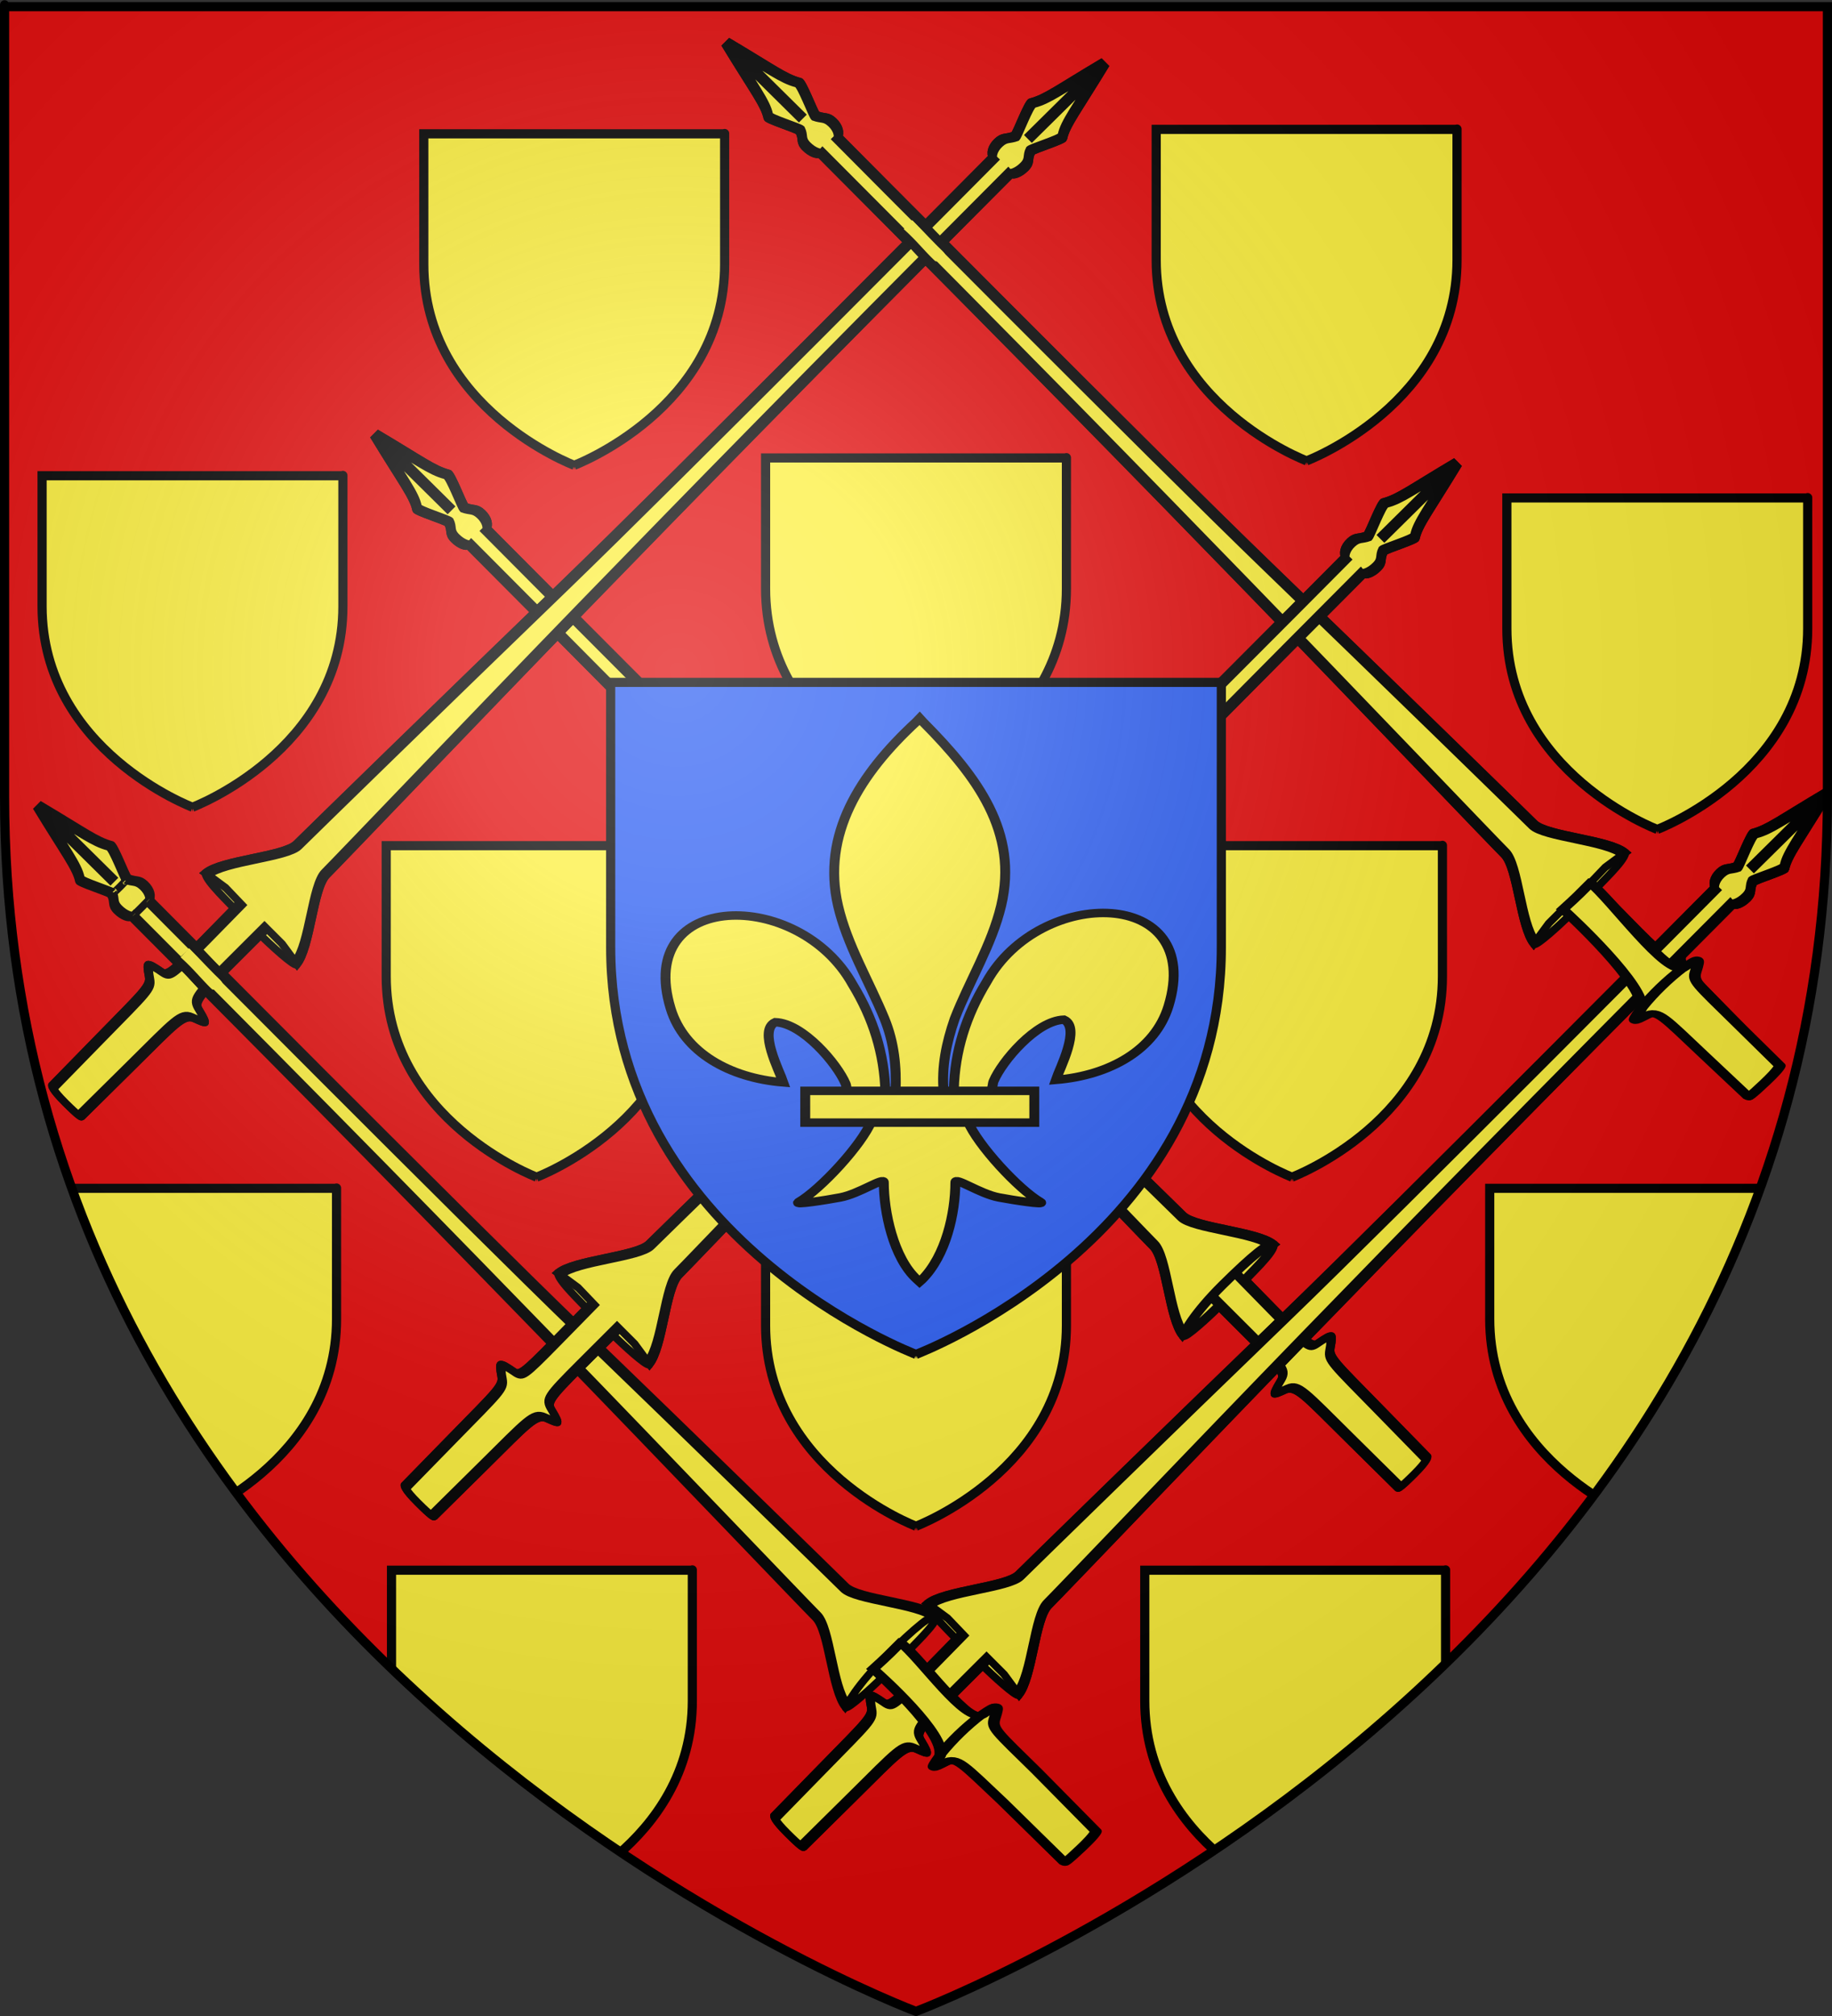 <?xml version="1.0" encoding="UTF-8" standalone="no"?>
<svg
   xmlns:dc="http://purl.org/dc/elements/1.1/"
   xmlns:cc="http://creativecommons.org/ns#"
   xmlns:rdf="http://www.w3.org/1999/02/22-rdf-syntax-ns#"
   xmlns:svg="http://www.w3.org/2000/svg"
   xmlns="http://www.w3.org/2000/svg"
   xmlns:xlink="http://www.w3.org/1999/xlink"
   xmlns:sodipodi="http://sodipodi.sourceforge.net/DTD/sodipodi-0.dtd"
   xmlns:inkscape="http://www.inkscape.org/namespaces/inkscape"
   height="660"
   width="600"
   version="1.0"
   id="svg2"
   sodipodi:version="0.32"
   inkscape:version="0.48.1 r9760"
   sodipodi:docname="Blason ville fr Tourrettes-sur-Loup 06.svg"
   inkscape:export-filename="/Users/olivier/Desktop/Blason Rouge/Blason_Vide_3D.png"
   inkscape:export-xdpi="144"
   inkscape:export-ydpi="144"
   inkscape:output_extension="org.inkscape.output.svg.inkscape">
  <rect width="100%" height="100%" fill="#333333" stroke="none"/>
  <sodipodi:namedview
     inkscape:window-height="672"
     inkscape:window-width="957"
     inkscape:pageshadow="2"
     inkscape:pageopacity="0.0"
     guidetolerance="10.0"
     gridtolerance="10.0"
     objecttolerance="10.0"
     borderopacity="1.0"
     bordercolor="#666666"
     pagecolor="#ffffff"
     id="base"
     showgrid="false"
     height="660px"
     inkscape:zoom="0.6878785"
     inkscape:cx="300.02771"
     inkscape:cy="329.99986"
     inkscape:window-x="0"
     inkscape:window-y="0"
     inkscape:current-layer="layer3"
     showguides="true"
     inkscape:guide-bbox="true"
     inkscape:window-maximized="0" />
  <desc
     id="desc4">Flag of Canton of Valais (Wallis)</desc>
  <defs
     id="defs6">
    <linearGradient
       id="linearGradient2893">
      <stop
         style="stop-color:white;stop-opacity:0.314;"
         offset="0"
         id="stop2895" />
      <stop
         id="stop2897"
         offset="0.19"
         style="stop-color:white;stop-opacity:0.251;" />
      <stop
         style="stop-color:#6b6b6b;stop-opacity:0.125;"
         offset="0.6"
         id="stop2901" />
      <stop
         style="stop-color:black;stop-opacity:0.125;"
         offset="1"
         id="stop2899" />
    </linearGradient>
    <radialGradient
       inkscape:collect="always"
       xlink:href="#linearGradient2893"
       id="radialGradient3163"
       gradientUnits="userSpaceOnUse"
       gradientTransform="matrix(1.353,0,0,1.349,-77.629,-85.747)"
       cx="221.445"
       cy="226.331"
       fx="221.445"
       fy="226.331"
       r="300" />
    <clipPath
       clipPathUnits="userSpaceOnUse"
       id="clipPath5827">
      <path
         inkscape:connector-curvature="0"
         sodipodi:nodetypes="cccccc"
         d="m -349.824,652.685 c 0,0 298.5,-112.32 298.5,-397.772 0,-285.452 0,-258.552 0,-258.552 l -597,0 0,258.552 c 0,285.452 298.5,397.772 298.5,397.772 z"
         style="fill:none;stroke:#000000;stroke-width:3;stroke-miterlimit:4;stroke-opacity:1;stroke-dasharray:none"
         id="path5829" />
    </clipPath>
    <clipPath
       clipPathUnits="userSpaceOnUse"
       id="clipPath5831">
      <path
         inkscape:connector-curvature="0"
         sodipodi:nodetypes="cccccc"
         d="m -349.824,652.685 c 0,0 298.5,-112.32 298.5,-397.772 0,-285.452 0,-258.552 0,-258.552 l -597,0 0,258.552 c 0,285.452 298.5,397.772 298.5,397.772 z"
         style="fill:none;stroke:#000000;stroke-width:3;stroke-miterlimit:4;stroke-opacity:1;stroke-dasharray:none"
         id="path5833" />
    </clipPath>
    <clipPath
       clipPathUnits="userSpaceOnUse"
       id="clipPath5835">
      <path
         inkscape:connector-curvature="0"
         sodipodi:nodetypes="cccccc"
         d="m -349.824,652.685 c 0,0 298.5,-112.32 298.5,-397.772 0,-285.452 0,-258.552 0,-258.552 l -597,0 0,258.552 c 0,285.452 298.5,397.772 298.5,397.772 z"
         style="fill:none;stroke:#000000;stroke-width:3;stroke-miterlimit:4;stroke-opacity:1;stroke-dasharray:none"
         id="path5837" />
    </clipPath>
    <clipPath
       clipPathUnits="userSpaceOnUse"
       id="clipPath5839">
      <path
         inkscape:connector-curvature="0"
         sodipodi:nodetypes="cccccc"
         d="m 305.815,433.17 c 0,0 298.5,-112.32 298.5,-397.772 0,-285.452 0,-258.552 0,-258.552 l -597,0 0,258.552 c 0,285.452 298.5,397.772 298.5,397.772 z"
         style="fill:none;stroke:#000000;stroke-width:3;stroke-miterlimit:4;stroke-opacity:1;stroke-dasharray:none"
         id="path5841" />
    </clipPath>
  </defs>
  <g
     inkscape:groupmode="layer"
     id="layer3"
     inkscape:label="Fond écu"
     style="display:inline">
    <path
       id="path2855"
       style="fill:#e20909;fill-opacity:1;fill-rule:evenodd;stroke:none"
       d="m 300,658.5 c 0,0 298.5,-112.32 298.5,-397.772 0,-285.452 0,-258.552 0,-258.552 l -597,0 0,258.552 C 1.5,546.18 300,658.5 300,658.5 z"
       sodipodi:nodetypes="cccccc"
       inkscape:connector-curvature="0" />
    <g
       transform="matrix(1.553,0,0,1.165,-216.751,-261.354)"
       id="layer1-8"
       inkscape:label="Calque 1"
       style="fill:#ffffff" />
    <g
       id="layer3-2"
       style="display:inline">
      <g
         id="g7979">
        <rect
           id="rect7092"
           style="fill:none;stroke:none"
           y="-7.1054274e-15"
           x="0"
           height="660"
           width="600" />
      </g>
    </g>
    <g
       inkscape:label="Meubles"
       id="layer4-7"
       transform="matrix(0.484,-0.484,0.543,0.542,86.12,151.961)"
       style="fill:#fcef3c;stroke:#000000;stroke-width:4.14;stroke-miterlimit:4;stroke-opacity:1;stroke-dasharray:none">
      <g
         style="fill:#fcef3c;stroke:#000000;stroke-width:1.988;stroke-miterlimit:4;stroke-opacity:1;stroke-dasharray:none"
         transform="matrix(0,-1.624,2.669,0,611.198,607.225)"
         id="g2164">
        <path
           style="fill:#fcef3c;stroke:#000000;stroke-width:1.988;stroke-miterlimit:4;stroke-opacity:1;stroke-dasharray:none"
           d="m 70.745,-121.025 c 4.727,-0.003 58.118,0.863 97.741,1.284 39.623,0.421 84.683,0.805 159.518,0.918 6.1e-4,-0.412 1.633,-1.053 3.959,-1.042 2.311,0.011 2.11,0.814 4.134,1.257 0.825,0 7.901,-2.552 8.477,-2.29 2.959,1.346 7.828,1.701 21.718,4.029 -13.595,2.367 -17.407,2.638 -21.004,4.062 -0.696,0.375 -8.518,-2.065 -9.375,-2.065 -2.063,0.653 -2.042,1.275 -4.315,1.331 -2.273,0.056 -3.836,-0.723 -3.836,-1.339 0,0 -118.089,-0.355 -159.706,0.13 -41.616,0.485 -92.684,0.891 -97.205,0.9 -4.505,0.009 -16.767,7.51 -22.238,7.831 0.106,-0.442 0.913,-4.153 0.913,-4.153 l -0.133,-3.944 -14.013,-0.103 c -12.504,-0.092 -12.986,0.023 -13.394,1.509 -0.802,2.922 -1.067,3.01 -3.301,0.802 -1.501,-1.483 -3.001,-1.326 -20.425,-1.465 l -17.827,-0.15 c 0,0 -0.638,-0.106 -0.638,-3.563 0,-3.561 0.303,-3.563 0.303,-3.563 l 18.642,-0.065 c 16.451,-0.058 19.488,0.21 20.623,-1.855 1.179,-2.145 1.477,-2.659 2.515,0.25 0.669,1.876 1.286,2.04 14.127,2.04 l 13.594,0 0,-4.111 -0.941,-4.216 c 5.856,0.428 17.219,7.583 22.089,7.58 z m 267.029,4.234 26.981,-0.09 -26.981,0.09 z"
           id="path2189"
           sodipodi:nodetypes="czczcsccczczzccccsscczccsscccczccc"
           inkscape:connector-curvature="0" />
        <path
           style="fill:#fcef3c;fill-rule:evenodd;stroke:#000000;stroke-width:1.988;stroke-linecap:butt;stroke-linejoin:miter;stroke-miterlimit:4;stroke-opacity:1;stroke-dasharray:none"
           d="m 22.238,-121.59 c 0.732,3.033 0.941,4.812 0.314,7.845"
           id="path3180"
           sodipodi:nodetypes="cc"
           inkscape:connector-curvature="0" />
        <path
           sodipodi:nodetypes="ccczccs"
           style="fill:#fcef3c;fill-rule:evenodd;stroke:#000000;stroke-width:1.988;stroke-linecap:butt;stroke-linejoin:miter;stroke-miterlimit:4;stroke-opacity:1;stroke-dasharray:none"
           d="m 50.059,-120.259 c -0.013,-0.013 -1.764,0.008 -2.829,-0.037 2.21e-4,-2.959 0.403,-8.3 1.111,-8.356 0.414,-0.045 2.185,4.11 2.108,11.363 -0.077,7.253 -0.615,11.63 -2.114,11.287 -1.255,-1.123 -0.902,-6.607 -1.114,-8.155 0.816,-0.009 1.517,-0.056 2.997,0.052"
           id="path3182"
           inkscape:connector-curvature="0" />
        <path
           style="fill:#fcef3c;fill-rule:evenodd;stroke:#000000;stroke-width:1.988;stroke-linecap:butt;stroke-linejoin:miter;stroke-miterlimit:4;stroke-opacity:1;stroke-dasharray:none"
           d="m 336.172,-118.357 c 0,0 -0.383,-0.876 -0.383,1.635 0,2.51 0.191,1.486 0.191,1.486"
           id="path3191"
           sodipodi:nodetypes="csc"
           inkscape:connector-curvature="0" />
        <path
           style="fill:#fcef3c;fill-rule:evenodd;stroke:#000000;stroke-width:1.988;stroke-linecap:butt;stroke-linejoin:miter;stroke-miterlimit:4;stroke-opacity:1;stroke-dasharray:none"
           d="m 328.015,-118.831 c 0,0 -0.065,-0.467 -0.065,2.044 0,2.51 0.08,2.302 0.08,2.302"
           id="path3193"
           sodipodi:nodetypes="csc"
           inkscape:connector-curvature="0" />
        <path
           inkscape:connector-curvature="0"
           sodipodi:nodetypes="czczcsccczczzccccsscczccsscccczccc"
           id="path5932"
           d="m 70.745,-121.025 c 4.727,-0.003 58.118,0.863 97.741,1.284 39.623,0.421 84.683,0.805 159.518,0.918 6.1e-4,-0.412 1.633,-1.053 3.959,-1.042 2.311,0.011 2.11,0.814 4.134,1.257 0.825,0 7.901,-2.552 8.477,-2.29 2.959,1.346 7.828,1.701 21.718,4.029 -13.595,2.367 -17.407,2.638 -21.004,4.062 -0.696,0.375 -8.518,-2.065 -9.375,-2.065 -2.063,0.653 -2.042,1.275 -4.315,1.331 -2.273,0.056 -3.836,-0.723 -3.836,-1.339 0,0 -118.089,-0.355 -159.706,0.13 -41.616,0.485 -92.684,0.891 -97.205,0.9 -4.505,0.009 -16.767,7.51 -22.238,7.831 0.106,-0.442 0.913,-4.153 0.913,-4.153 l -0.133,-3.944 -14.013,-0.103 c -12.504,-0.092 -12.986,0.023 -13.394,1.509 -0.802,2.922 -1.067,3.01 -3.301,0.802 -1.501,-1.483 -3.001,-1.326 -20.425,-1.465 l -17.827,-0.15 c 0,0 -0.638,-0.106 -0.638,-3.563 0,-3.561 0.303,-3.563 0.303,-3.563 l 18.642,-0.065 c 16.451,-0.058 19.488,0.21 20.623,-1.855 1.179,-2.145 1.477,-2.659 2.515,0.25 0.669,1.876 1.286,2.04 14.127,2.04 l 13.594,0 0,-4.111 -0.941,-4.216 c 5.856,0.428 17.219,7.583 22.089,7.58 z m 267.029,4.234 26.981,-0.09 -26.981,0.09 z"
           style="fill:#fcef3c;stroke:#000000;stroke-width:1.988;stroke-miterlimit:4;stroke-opacity:1;stroke-dasharray:none" />
      </g>
    </g>
    <use
       x="0"
       y="0"
       xlink:href="#layer4-7"
       id="use4042"
       transform="translate(-115.042,128.259)"
       width="600"
       height="660"
       style="stroke:#000000;stroke-width:3;stroke-miterlimit:4;stroke-opacity:1;stroke-dasharray:none" />
    <g
       style="fill:#fcef3c;stroke:#000000;stroke-width:4.14;stroke-miterlimit:4;stroke-opacity:1;stroke-dasharray:none"
       transform="matrix(0.484,-0.484,0.543,0.542,-139.347,401.799)"
       id="use4044"
       inkscape:label="Meubles">
      <g
         id="g7476"
         transform="matrix(0,-1.624,2.669,0,611.198,607.225)"
         style="fill:#fcef3c;stroke:#000000;stroke-width:1.988;stroke-miterlimit:4;stroke-opacity:1;stroke-dasharray:none">
        <path
           inkscape:connector-curvature="0"
           sodipodi:nodetypes="czczcsccczczzccccsscczccsscccczccc"
           id="path7478"
           d="m 70.745,-121.025 c 4.727,-0.003 58.118,0.863 97.741,1.284 39.623,0.421 84.683,0.805 159.518,0.918 6.1e-4,-0.412 1.633,-1.053 3.959,-1.042 2.311,0.011 2.11,0.814 4.134,1.257 0.825,0 7.901,-2.552 8.477,-2.29 2.959,1.346 7.828,1.701 21.718,4.029 -13.595,2.367 -17.407,2.638 -21.004,4.062 -0.696,0.375 -8.518,-2.065 -9.375,-2.065 -2.063,0.653 -2.042,1.275 -4.315,1.331 -2.273,0.056 -3.836,-0.723 -3.836,-1.339 0,0 -118.089,-0.355 -159.706,0.13 -41.616,0.485 -92.684,0.891 -97.205,0.9 -4.505,0.009 -16.767,7.51 -22.238,7.831 0.106,-0.442 0.913,-4.153 0.913,-4.153 l -0.133,-3.944 -14.013,-0.103 c -12.504,-0.092 -12.986,0.023 -13.394,1.509 -0.802,2.922 -1.067,3.01 -3.301,0.802 -1.501,-1.483 -3.001,-1.326 -20.425,-1.465 l -17.827,-0.15 c 0,0 -0.638,-0.106 -0.638,-3.563 0,-3.561 0.303,-3.563 0.303,-3.563 l 18.642,-0.065 c 16.451,-0.058 19.488,0.21 20.623,-1.855 1.179,-2.145 1.477,-2.659 2.515,0.25 0.669,1.876 1.286,2.04 14.127,2.04 l 13.594,0 0,-4.111 -0.941,-4.216 c 5.856,0.428 17.219,7.583 22.089,7.58 z m 267.029,4.234 26.981,-0.09 -26.981,0.09 z"
           style="fill:#fcef3c;stroke:#000000;stroke-width:1.988;stroke-miterlimit:4;stroke-opacity:1;stroke-dasharray:none" />
        <path
           inkscape:connector-curvature="0"
           sodipodi:nodetypes="cc"
           id="path7480"
           d="m 22.238,-121.59 c 0.732,3.033 0.941,4.812 0.314,7.845"
           style="fill:#fcef3c;fill-rule:evenodd;stroke:#000000;stroke-width:1.988;stroke-linecap:butt;stroke-linejoin:miter;stroke-miterlimit:4;stroke-opacity:1;stroke-dasharray:none" />
        <path
           inkscape:connector-curvature="0"
           id="path7482"
           d="m 50.059,-120.259 c -0.013,-0.013 -1.764,0.008 -2.829,-0.037 2.21e-4,-2.959 0.403,-8.3 1.111,-8.356 0.414,-0.045 2.185,4.11 2.108,11.363 -0.077,7.253 -0.615,11.63 -2.114,11.287 -1.255,-1.123 -0.902,-6.607 -1.114,-8.155 0.816,-0.009 1.517,-0.056 2.997,0.052"
           style="fill:#fcef3c;fill-rule:evenodd;stroke:#000000;stroke-width:1.988;stroke-linecap:butt;stroke-linejoin:miter;stroke-miterlimit:4;stroke-opacity:1;stroke-dasharray:none"
           sodipodi:nodetypes="ccczccs" />
        <path
           inkscape:connector-curvature="0"
           sodipodi:nodetypes="csc"
           id="path7484"
           d="m 336.172,-118.357 c 0,0 -0.383,-0.876 -0.383,1.635 0,2.51 0.191,1.486 0.191,1.486"
           style="fill:#fcef3c;fill-rule:evenodd;stroke:#000000;stroke-width:1.988;stroke-linecap:butt;stroke-linejoin:miter;stroke-miterlimit:4;stroke-opacity:1;stroke-dasharray:none" />
        <path
           inkscape:connector-curvature="0"
           sodipodi:nodetypes="csc"
           id="path7486"
           d="m 328.015,-118.831 c 0,0 -0.065,-0.467 -0.065,2.044 0,2.51 0.08,2.302 0.08,2.302"
           style="fill:#fcef3c;fill-rule:evenodd;stroke:#000000;stroke-width:1.988;stroke-linecap:butt;stroke-linejoin:miter;stroke-miterlimit:4;stroke-opacity:1;stroke-dasharray:none" />
      </g>
    </g>
    <use
       x="0"
       y="0"
       xlink:href="#use4042"
       id="use4046"
       transform="matrix(-1,0,0,1,721.02,117.571)"
       width="600"
       height="660" />
    <use
       x="0"
       y="0"
       xlink:href="#use4046"
       id="use4048"
       transform="translate(-236.478,-239.15)"
       width="600"
       height="660" />
    <use
       x="0"
       y="0"
       xlink:href="#use4048"
       id="use4050"
       transform="translate(115.458,130.931)"
       width="600"
       height="660" />
    <path
       inkscape:connector-curvature="0"
       id="path5784"
       style="fill:#fcef3c;fill-opacity:1;fill-rule:evenodd;stroke:#000000;stroke-width:3;stroke-miterlimit:4;stroke-opacity:1;stroke-dasharray:none"
       d="m 300,258.451 c 0,0 49.261,-18.572 49.261,-65.77 0,-47.199 0,-42.751 0,-42.751 l -98.521,0 0,42.751 c 0,47.199 49.261,65.77 49.261,65.77 z"
       sodipodi:nodetypes="cccccc" />
    <use
       x="0"
       y="0"
       xlink:href="#path5784"
       id="use5795"
       transform="translate(123.149,126.923)"
       width="600"
       height="660" />
    <use
       x="0"
       y="0"
       xlink:href="#use5795"
       id="use5797"
       transform="translate(-247.4,0)"
       width="600"
       height="660" />
    <use
       x="0"
       y="0"
       xlink:href="#path5784"
       id="use5799"
       transform="translate(0,241.2)"
       width="600"
       height="660" />
    <path
       sodipodi:nodetypes="cccccc"
       d="m 188.062,152.327 c 0,0 49.261,-18.572 49.261,-65.77 0,-47.199 0,-42.751 0,-42.751 l -98.521,0 0,42.751 c 0,47.199 49.261,65.77 49.261,65.77 z"
       style="fill:#fcef3c;fill-opacity:1;fill-rule:evenodd;stroke:#000000;stroke-width:3;stroke-miterlimit:4;stroke-opacity:1;stroke-dasharray:none"
       id="path5801"
       inkscape:connector-curvature="0" />
    <use
       x="0"
       y="0"
       xlink:href="#path5801"
       id="use5803"
       transform="translate(-125.022,111.938)"
       width="600"
       height="660" />
    <use
       x="0"
       y="0"
       xlink:href="#use5803"
       id="use5805"
       transform="translate(364.89,-113.392)"
       width="600"
       height="660" />
    <use
       x="0"
       y="0"
       xlink:href="#use5805"
       id="use5807"
       transform="translate(114.846,120.661)"
       width="600"
       height="660" />
    <use
       x="0"
       y="0"
       xlink:href="#use5807"
       id="use5809"
       transform="translate(-5.615,226.02)"
       width="600"
       height="660"
       clip-path="url(#clipPath5839)" />
    <path
       inkscape:connector-curvature="0"
       id="use5811"
       style="fill:#fcef3c;fill-opacity:1;fill-rule:evenodd;stroke:#000000;stroke-width:3;stroke-miterlimit:4;stroke-opacity:1;stroke-dasharray:none"
       d="m -225.841,616.072 c 0,0 49.261,-18.572 49.261,-65.77 0,-47.199 0,-42.751 0,-42.751 l -98.521,0 0,42.751 c 0,47.199 49.261,65.77 49.261,65.77 z"
       sodipodi:nodetypes="cccccc"
       clip-path="url(#clipPath5835)"
       transform="translate(650.024,6.505)" />
    <path
       inkscape:connector-curvature="0"
       id="use5813"
       style="fill:#fcef3c;fill-opacity:1;fill-rule:evenodd;stroke:#000000;stroke-width:3;stroke-miterlimit:4;stroke-opacity:1;stroke-dasharray:none"
       d="m -472.54,616.072 c 0,0 49.261,-18.572 49.261,-65.77 0,-47.199 0,-42.751 0,-42.751 l -98.521,0 0,42.751 c 0,47.199 49.261,65.77 49.261,65.77 z"
       sodipodi:nodetypes="cccccc"
       clip-path="url(#clipPath5831)"
       transform="translate(650.024,6.505)" />
    <path
       inkscape:connector-curvature="0"
       id="use5815"
       style="fill:#fcef3c;fill-opacity:1;fill-rule:evenodd;stroke:#000000;stroke-width:3;stroke-miterlimit:4;stroke-opacity:1;stroke-dasharray:none"
       d="m -589.063,491.05 c 0,0 49.261,-18.572 49.261,-65.77 0,-47.199 0,-42.751 0,-42.751 l -98.521,0 0,42.751 c 0,47.199 49.261,65.77 49.261,65.77 z"
       sodipodi:nodetypes="cccccc"
       clip-path="url(#clipPath5827)"
       transform="translate(650.024,6.505)" />
    <g
       id="g5866">
      <path
         inkscape:connector-curvature="0"
         id="path5843"
         d="m 58.904,313.676 c 2.686,2.78 5.372,5.568 8.315,8.081 0.766,0.693 1.519,1.401 2.266,2.115 1.46,0.178 2.938,0.473 4.412,0.312 1.196,-0.438 -0.632,-1.493 -0.936,-2.041 -0.442,-0.836 -0.897,-1.63 -1.595,-2.32 -2.666,-2.953 -5.597,-5.653 -8.393,-8.48 -0.328,-0.325 -0.656,-0.651 -0.984,-0.976"
         style="fill:#fcef3c;stroke:none" />
      <path
         inkscape:connector-curvature="0"
         id="path5847"
         d="m 57.024,313.548 c 3.885,3.193 7.114,7.077 10.579,10.701 0.335,0.355 0.671,0.708 1.01,1.059"
         style="fill:none;stroke:#000000;stroke-width:3;stroke-linecap:butt;stroke-linejoin:miter;stroke-miterlimit:4;stroke-opacity:1;stroke-dasharray:none" />
      <path
         inkscape:connector-curvature="0"
         id="path5849"
         d="m 62.882,309.243 c 3.832,3.811 7.386,7.905 11.415,11.515"
         style="fill:none;stroke:#000000;stroke-width:3;stroke-linecap:butt;stroke-linejoin:miter;stroke-miterlimit:4;stroke-opacity:1;stroke-dasharray:none" />
    </g>
    <g
       id="g5871">
      <path
         style="fill:#fcef3c;stroke:none"
         d="m 58.904,313.676 c 2.686,2.78 5.372,5.568 8.315,8.081 0.766,0.693 1.519,1.401 2.266,2.115 1.46,0.178 2.938,0.473 4.412,0.312 1.196,-0.438 -0.632,-1.493 -0.936,-2.041 -0.442,-0.836 -0.897,-1.63 -1.595,-2.32 -2.666,-2.953 -5.597,-5.653 -8.393,-8.48 -0.328,-0.325 -0.656,-0.651 -0.984,-0.976"
         id="path5873"
         inkscape:connector-curvature="0" />
      <path
         style="fill:none;stroke:#000000;stroke-width:3;stroke-linecap:butt;stroke-linejoin:miter;stroke-miterlimit:4;stroke-opacity:1;stroke-dasharray:none"
         d="m 57.024,313.548 c 3.885,3.193 7.114,7.077 10.579,10.701 0.335,0.355 0.671,0.708 1.01,1.059"
         id="path5875"
         inkscape:connector-curvature="0" />
      <path
         style="fill:none;stroke:#000000;stroke-width:3;stroke-linecap:butt;stroke-linejoin:miter;stroke-miterlimit:4;stroke-opacity:1;stroke-dasharray:none"
         d="m 62.882,309.243 c 3.832,3.811 7.386,7.905 11.415,11.515"
         id="path5877"
         inkscape:connector-curvature="0" />
    </g>
    <g
       id="g5879"
       transform="translate(236.828,-238.373)"
       inkscape:transform-center-x="37.649103"
       inkscape:transform-center-y="13.617761">
      <path
         style="fill:#fcef3c;stroke:none"
         d="m 58.904,313.676 c 2.686,2.78 5.372,5.568 8.315,8.081 0.766,0.693 1.519,1.401 2.266,2.115 1.46,0.178 2.938,0.473 4.412,0.312 1.196,-0.438 -0.632,-1.493 -0.936,-2.041 -0.442,-0.836 -0.897,-1.63 -1.595,-2.32 -2.666,-2.953 -5.597,-5.653 -8.393,-8.48 -0.328,-0.325 -0.656,-0.651 -0.984,-0.976"
         id="path5881"
         inkscape:connector-curvature="0" />
      <path
         style="fill:none;stroke:#000000;stroke-width:3;stroke-linecap:butt;stroke-linejoin:miter;stroke-miterlimit:4;stroke-opacity:1;stroke-dasharray:none"
         d="m 57.024,313.548 c 3.885,3.193 7.114,7.077 10.579,10.701 0.335,0.355 0.671,0.708 1.01,1.059"
         id="path5883"
         inkscape:connector-curvature="0" />
      <path
         style="fill:none;stroke:#000000;stroke-width:3;stroke-linecap:butt;stroke-linejoin:miter;stroke-miterlimit:4;stroke-opacity:1;stroke-dasharray:none"
         d="m 62.882,309.243 c 3.832,3.811 7.386,7.905 11.415,11.515"
         id="path5885"
         inkscape:connector-curvature="0" />
    </g>
    <g
       inkscape:label="Meubles"
       id="layer4-0"
       transform="translate(476.756,-77.532)">
      <g
         style="fill:#e20909;stroke:#000000;stroke-width:1.441;stroke-miterlimit:4;stroke-opacity:1;stroke-dasharray:none"
         transform="matrix(0,-1.624,2.669,0,611.198,607.225)"
         id="g2164-2">
        <path
           style="fill:#fcef3c;stroke:#000000;stroke-width:1.441;stroke-miterlimit:4;stroke-opacity:1;stroke-dasharray:none"
           d="m 148.153,-212.466 c -3.321,2.617 -19.279,9.526 -17.034,11.506 2.152,1.853 2.105,1.979 -0.823,1.412 -1.967,-0.381 -2.52,0.145 -10.636,5.175 l -8.309,5.142 c 0,0 -0.384,0.128 -3.365,-1.785 -3.071,-1.971 -2.933,-2.061 -2.933,-2.061 l 8.498,-5.5 c 7.499,-4.854 9.124,-5.596 7.864,-7.072 -1.308,-1.533 -1.615,-1.905 1.37,-0.599 4.401,0.759 19.066,-8.881 20.078,-9.586 2.497,1.693 3.529,2.296 5.29,3.367 z"
           id="path2189-3"
           sodipodi:nodetypes="ccscczccsccc"
           inkscape:connector-curvature="0" />
        <path
           style="fill:#fcef3c;fill-rule:evenodd;stroke:#000000;stroke-width:1.441;stroke-linecap:butt;stroke-linejoin:miter;stroke-miterlimit:4;stroke-opacity:1;stroke-dasharray:none"
           d="m 122.984,-206.191 c 2.952,1.465 5.67,3.171 7.997,5.034"
           id="path3180-3"
           sodipodi:nodetypes="cc"
           inkscape:connector-curvature="0" />
      </g>
    </g>
    <g
       transform="translate(251.331,171.009)"
       id="g6765"
       inkscape:label="Meubles">
      <g
         id="g6767"
         transform="matrix(0,-1.624,2.669,0,611.198,607.225)"
         style="fill:#e20909;stroke:#000000;stroke-width:1.441;stroke-miterlimit:4;stroke-opacity:1;stroke-dasharray:none">
        <path
           inkscape:connector-curvature="0"
           sodipodi:nodetypes="ccscczccsccc"
           id="path6769"
           d="m 148.054,-212.647 c -3.321,2.617 -16.705,8.14 -14.46,10.12 2.152,1.853 2.105,1.979 -0.823,1.412 -1.967,-0.381 -2.52,0.145 -10.636,5.175 l -12.071,7.251 c 0,0 -0.384,0.128 -3.365,-1.785 -3.071,-1.971 -2.933,-2.061 -2.933,-2.061 l 12.26,-7.609 c 7.499,-4.854 9.124,-5.596 7.864,-7.072 -1.308,-1.533 -1.615,-1.905 1.37,-0.599 4.401,0.759 16.491,-7.495 17.504,-8.2 2.497,1.693 3.529,2.296 5.29,3.367 z"
           style="fill:#fcef3c;stroke:#000000;stroke-width:1.441;stroke-miterlimit:4;stroke-opacity:1;stroke-dasharray:none" />
        <path
           inkscape:connector-curvature="0"
           sodipodi:nodetypes="cc"
           id="path6771"
           d="m 125.459,-207.818 c 2.952,1.465 5.67,3.171 7.997,5.034"
           style="fill:#fcef3c;fill-rule:evenodd;stroke:#000000;stroke-width:1.441;stroke-linecap:butt;stroke-linejoin:miter;stroke-miterlimit:4;stroke-opacity:1;stroke-dasharray:none" />
      </g>
    </g>
    <path
       inkscape:connector-curvature="0"
       id="path7506"
       d="m 396.984,424.785 c -0.006,0.029 1.566,1.544 2.446,2.54 -3.82,3.823 -11.07,10.371 -11.767,9.819 -0.424,-0.306 3.379,-7.236 12.81,-16.541 9.431,-9.305 15.556,-14.487 16.435,-12.724 -0.342,2.557 -7.734,9.332 -9.546,11.519 -0.731,-0.707 -1.409,-1.264 -2.576,-2.707"
       style="fill:#fcef3c;fill-rule:evenodd;stroke:#000000;stroke-width:3;stroke-linecap:butt;stroke-linejoin:miter;stroke-miterlimit:4;stroke-opacity:1;stroke-dasharray:none;display:inline"
       sodipodi:nodetypes="ccczccs" />
  </g>
  <g
     inkscape:groupmode="layer"
     id="layer4"
     inkscape:label="Meubles">
    <path
       sodipodi:nodetypes="cccccc"
       d="m 300,443.399 c 0,0 100,-37.65 100,-133.333 0,-95.684 0,-86.667 0,-86.667 l -200,0 0,86.667 c 0,95.683 100,133.333 100,133.333 z"
       style="fill:#2b5df2;fill-opacity:1;fill-rule:evenodd;stroke:#000000;stroke-width:3;stroke-miterlimit:4;stroke-opacity:1;stroke-dasharray:none;display:inline"
       id="path4052"
       inkscape:connector-curvature="0" />
    <g
       transform="matrix(0.236,0,0,0.202,216.331,233.745)"
       id="g1878"
       style="stroke:#000000;stroke-width:13.757;stroke-miterlimit:4;stroke-opacity:1;stroke-dasharray:none;display:inline">
      <path
         d="m 407.029,608.699 c 1.425,-61.956 16.751,-119.539 45.29,-174.109 74.714,-157.186 302.92,-153.432 252.615,38.811 -18.537,70.839 -81.509,112.474 -156.319,119.615 5.4,-18.665 35.1,-84.652 11.124,-97.562 -38.338,1.448 -85.944,67.705 -97.393,99.301 -1.653,4.536 -1.19,9.778 -3.036,14.24"
         style="fill:#fcef3c;fill-opacity:1;fill-rule:evenodd;stroke:#000000;stroke-width:13.757;stroke-linecap:butt;stroke-linejoin:miter;stroke-miterlimit:4;stroke-opacity:1;stroke-dasharray:none;display:inline"
         id="path1876"
         sodipodi:nodetypes="ccscscc"
         inkscape:connector-curvature="0" />
      <g
         transform="translate(-38.532,-48.577)"
         style="stroke:#000000;stroke-width:13.757;stroke-miterlimit:4;stroke-opacity:1;stroke-dasharray:none;display:inline"
         id="layer2-7">
        <g
           transform="translate(0,4)"
           style="fill:#fcef3c;fill-opacity:1;stroke:#000000;stroke-width:13.757;stroke-miterlimit:4;stroke-opacity:1;stroke-dasharray:none"
           id="g13018">
          <path
             d="M 350.523,657.372 C 349.098,595.416 333.772,537.833 305.233,483.264 230.519,326.078 2.313,329.832 52.618,522.075 71.155,592.914 134.127,634.549 208.937,641.69 203.537,623.025 173.837,557.038 197.813,544.128 c 38.338,1.448 85.944,67.705 97.393,99.301 1.653,4.536 1.19,9.778 3.036,14.24"
             style="fill:#fcef3c;fill-opacity:1;fill-rule:evenodd;stroke:#000000;stroke-width:13.757;stroke-linecap:butt;stroke-linejoin:miter;stroke-miterlimit:4;stroke-opacity:1;stroke-dasharray:none"
             id="path1902"
             sodipodi:nodetypes="ccscscc"
             inkscape:connector-curvature="0" />
          <path
             d="m 393.626,57.12 c -78.714,84.849 -131.565,182.962 -108.781,298.031 12.57,63.484 43.042,122.28 64.531,183.438 13.436,38.37 16.872,78.452 15.281,118.781 l 66.781,0 c -3.197,-40.626 3.807,-79.998 15.281,-118.781 20.474,-61.538 51.626,-119.906 64.531,-183.438 C 535.379,236.372 478.744,146.792 402.813,57.495 l -4.64,-5.918 -4.547,5.543 z"
             style="fill:#fcef3c;fill-opacity:1;fill-rule:nonzero;stroke:#000000;stroke-width:13.757;stroke-linecap:butt;stroke-linejoin:miter;stroke-miterlimit:4;stroke-opacity:1;stroke-dasharray:none"
             id="path3734"
             sodipodi:nodetypes="csccccsccc"
             inkscape:connector-curvature="0" />
          <path
             d="m 331.345,704.401 c -13.962,39.13 -70.888,110.792 -101.125,131.219 -7.842,5.298 37.486,-3.052 57.781,-7.5 26.619,-5.835 61.217,-34.198 60.406,-24.188 -0.076,45.838 12.811,122.324 46.406,157.469 l 3.182,3.388 3.287,-3.388 c 33.578,-39.171 46.238,-108.042 46.406,-157.469 -0.811,-10.01 33.787,18.353 60.406,24.188 20.295,4.448 65.623,12.798 57.781,7.5 -30.237,-20.427 -87.132,-92.089 -101.094,-131.219 l -133.438,0 z"
             style="fill:#fcef3c;fill-opacity:1;fill-rule:evenodd;stroke:#000000;stroke-width:13.757;stroke-linecap:butt;stroke-linejoin:miter;stroke-miterlimit:4;stroke-opacity:1;stroke-dasharray:none"
             id="path6395"
             sodipodi:nodetypes="cssscccssscc"
             inkscape:connector-curvature="0" />
          <rect
             width="317.888"
             height="51.503"
             x="239.352"
             y="655.379"
             style="fill:#fcef3c;fill-opacity:1;stroke:#000000;stroke-width:13.757;stroke-miterlimit:4;stroke-opacity:1;stroke-dasharray:none"
             id="rect4623" />
        </g>
      </g>
    </g>
  </g>
  <g
     inkscape:groupmode="layer"
     id="layer2"
     inkscape:label="Reflet final"
     sodipodi:insensitive="true">
    <path
       sodipodi:nodetypes="cccccc"
       d="M 300,658.5 C 300,658.5 598.5,546.18 598.5,260.728 C 598.5,-24.723 598.5,2.176 598.5,2.176 L 1.5,2.176 L 1.5,260.728 C 1.5,546.18 300,658.5 300,658.5 z "
       style="opacity:1;fill:url(#radialGradient3163);fill-opacity:1;fill-rule:evenodd;stroke:none;stroke-width:1px;stroke-linecap:butt;stroke-linejoin:miter;stroke-opacity:1"
       id="path2875"
       inkscape:export-xdpi="144"
       inkscape:export-ydpi="144" />
  </g>
  <g
     inkscape:groupmode="layer"
     id="layer1"
     inkscape:label="Contour final"
     sodipodi:insensitive="true">
    <path
       sodipodi:nodetypes="cccccc"
       d="m 300,658.5 c 0,0 -298.5,-112.32 -298.5,-397.772 0,-285.452 0,-258.552 0,-258.552 l 597,0 0,258.552 c 0,285.452 -298.5,397.772 -298.5,397.772 z"
       style="fill:none;stroke:#000000;stroke-width:3;stroke-linecap:butt;stroke-linejoin:miter;stroke-miterlimit:4;stroke-opacity:1;stroke-dasharray:none"
       id="path1411"
       inkscape:export-xdpi="144"
       inkscape:export-ydpi="144"
       inkscape:connector-curvature="0" />
  </g>
</svg>
